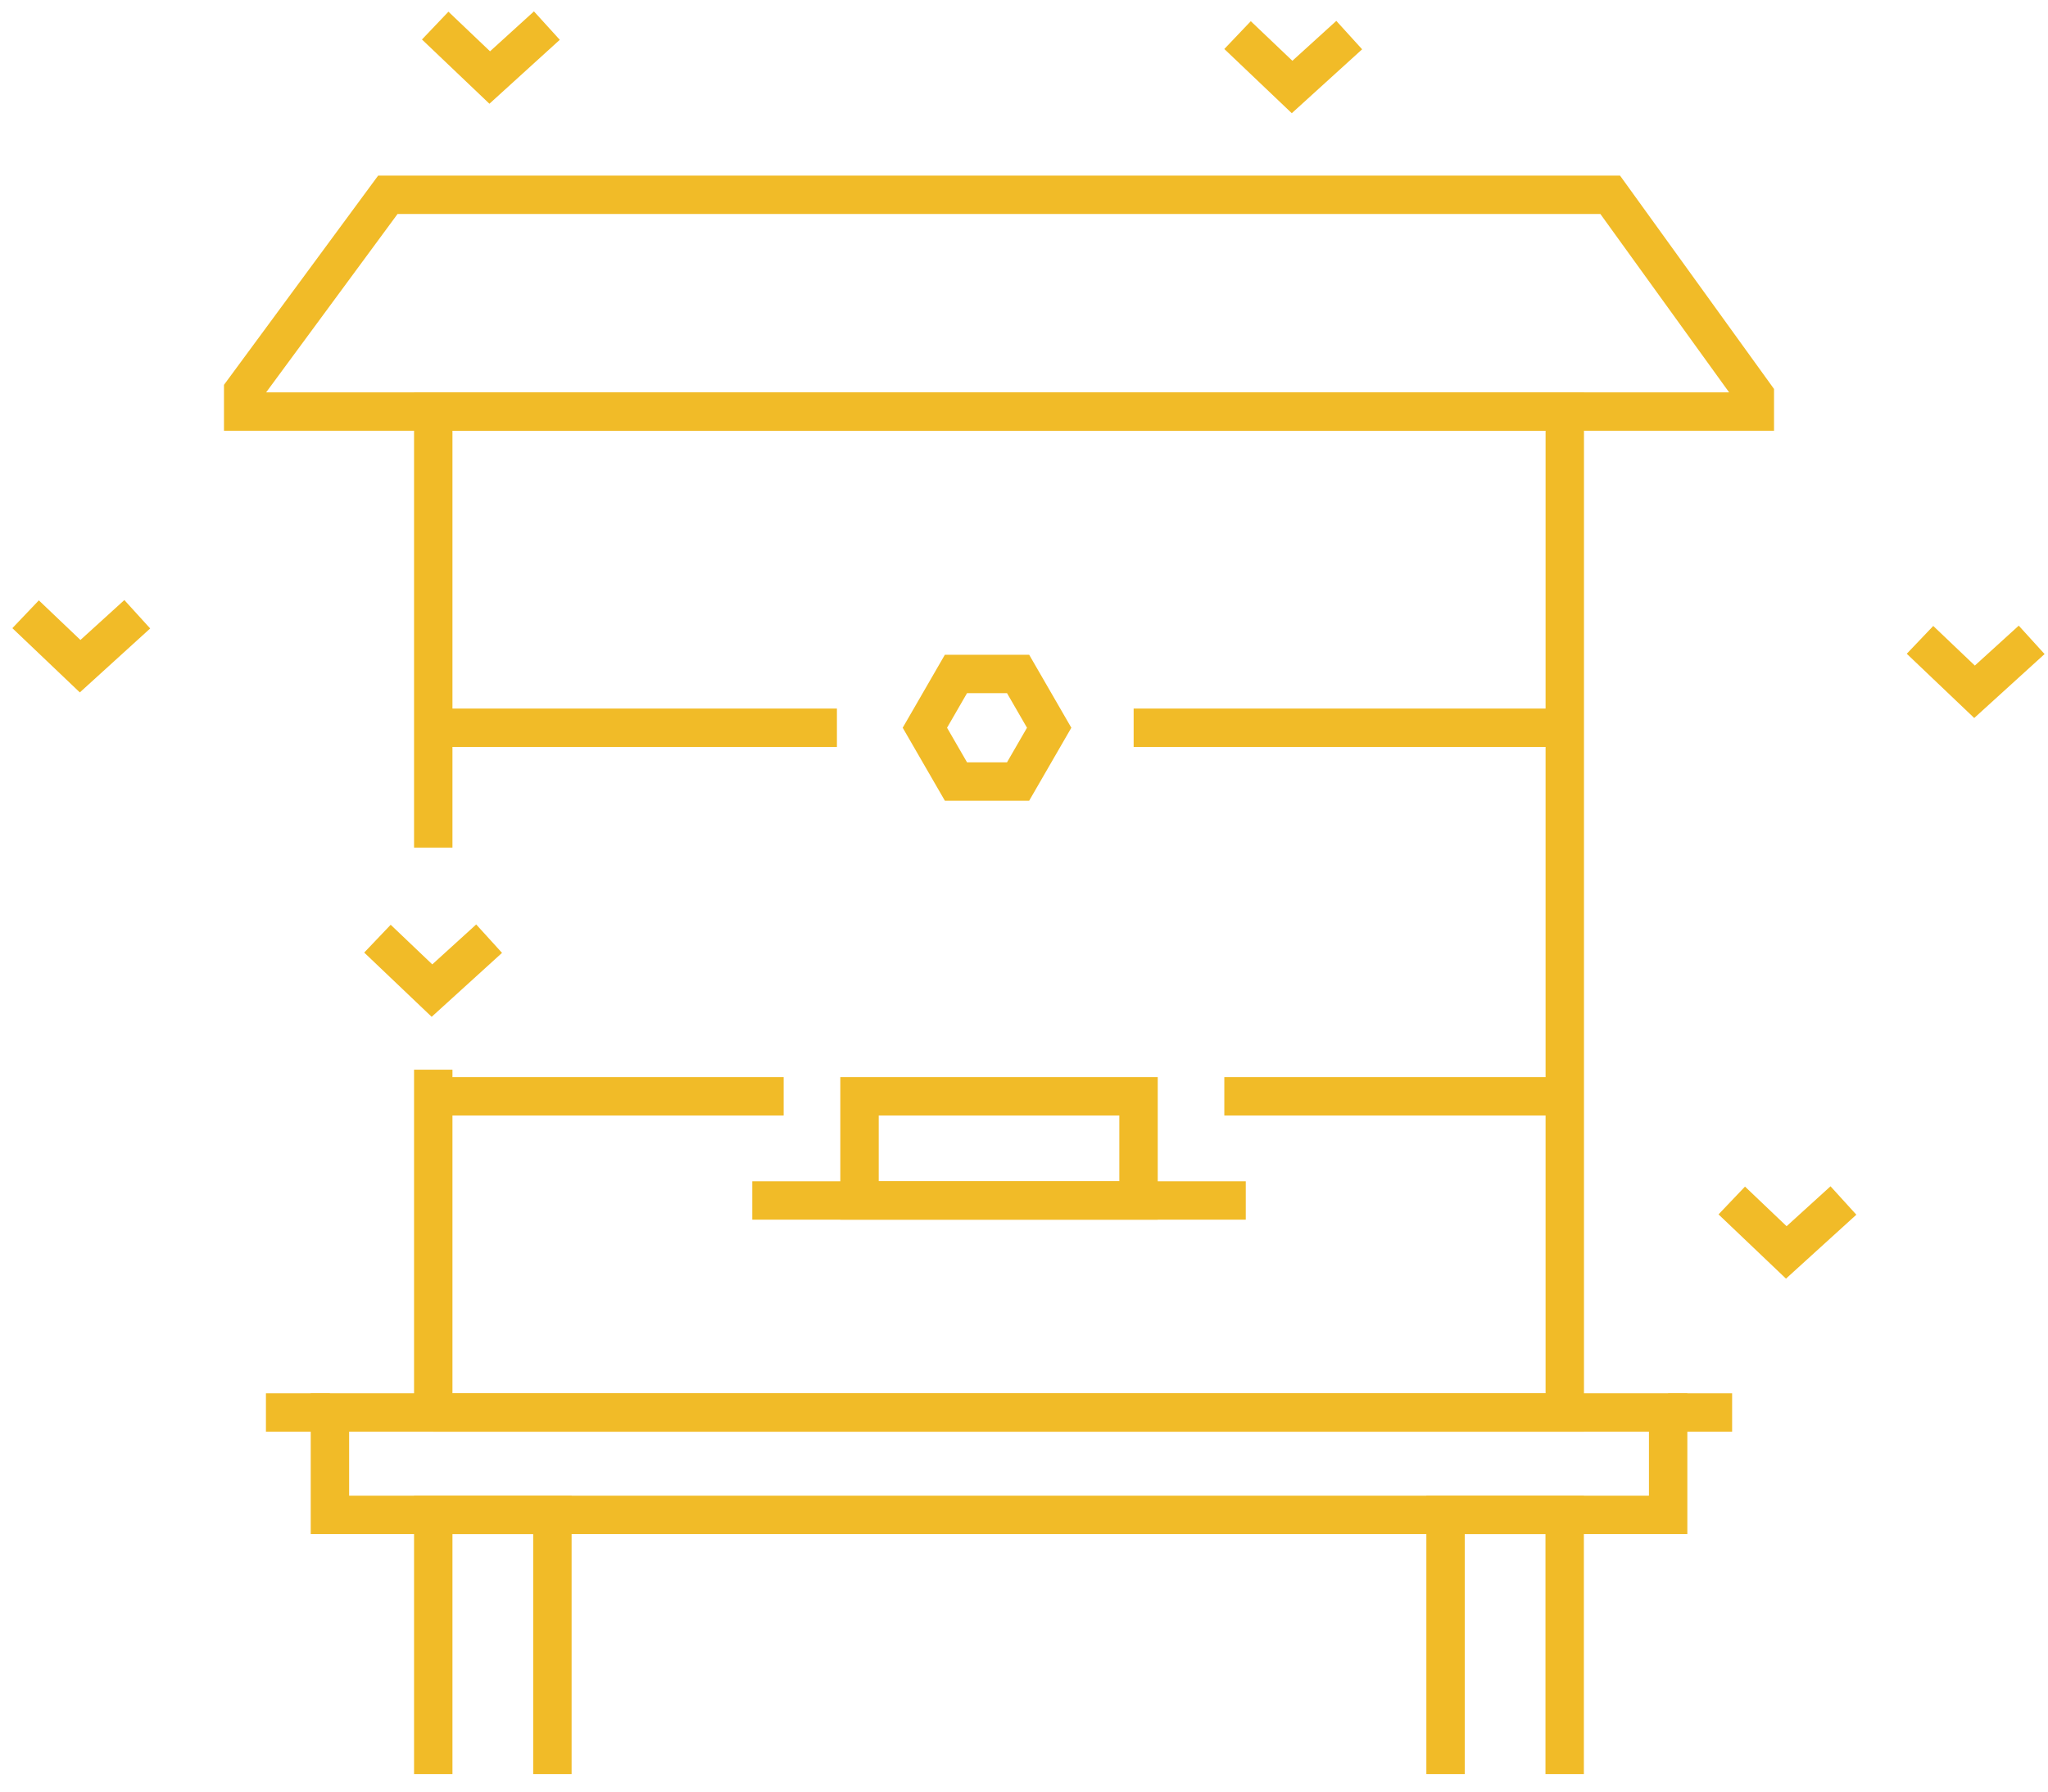 <?xml version="1.0" encoding="UTF-8"?>
<svg width="80px" height="70px" viewBox="0 0 80 70" version="1.1" xmlns="http://www.w3.org/2000/svg" xmlns:xlink="http://www.w3.org/1999/xlink">
    <title>icon/fact3</title>
    <g id="🖥--Desktop" stroke="none" stroke-width="1" fill="none" fill-rule="evenodd">
        <g id="2.1-About-Us---Our-Bees" transform="translate(-912, -1804)" stroke="#F1BB28">
            <g id="Fact-3" transform="translate(814, 1804)">
                <g id="icon/fact3" transform="translate(99, 0)">
                    <g id="Group-29">
                        <polyline id="Stroke-1" stroke-width="1.5" points="13.744 36.675 15.874 38.704 18.106 36.675"></polyline>
                        <g id="Group-8" transform="translate(0, 0.317)" stroke-width="1.5">
                            <polyline id="Stroke-2" points="66.647 46.588 68.777 48.617 71.009 46.588"></polyline>
                            <polyline id="Stroke-2-Copy" points="74 24.683 76.13 26.712 78.362 24.683"></polyline>
                            <polyline id="Stroke-2-Copy-2" points="16 0.683 18.13 2.712 20.362 0.683"></polyline>
                            <polyline id="Stroke-2-Copy-3" points="3.90798505e-14 23.683 2.13 25.712 4.362 23.683"></polyline>
                            <polyline id="Stroke-4" points="47.342 1.054 49.472 3.082 51.704 1.054"></polyline>
                            <polygon id="Stroke-6" points="67.548 15.763 8.499 15.763 8.499 14.966 14.151 7.293 61.898 7.293 67.548 15.123"></polygon>
                        </g>
                        <polyline id="Stroke-9" stroke-width="1.5" points="15.924 55.189 60.124 55.189 60.124 16.08 15.924 16.08 15.924 33.117"></polyline>
                        <polygon id="Stroke-10" stroke-width="1.5" points="38.769 26.332 36.342 26.332 35.128 28.434 36.342 30.535 38.769 30.535 39.983 28.434"></polygon>
                        <line x1="28.385" y1="46.904" x2="47.663" y2="46.904" id="Stroke-11" stroke-width="1.5"></line>
                        <line x1="43.283" y1="28.434" x2="60.125" y2="28.434" id="Stroke-12" stroke-width="1.5"></line>
                        <polygon id="Stroke-13" stroke-width="1.5" points="32.575 46.904 43.474 46.904 43.474 42.834 32.575 42.834"></polygon>
                        <line x1="15.924" y1="28.434" x2="31.692" y2="28.434" id="Stroke-14" stroke-width="1.5"></line>
                        <line x1="15.924" y1="42.834" x2="29.611" y2="42.834" id="Stroke-15" stroke-width="1.5"></line>
                        <line x1="46.825" y1="42.834" x2="60.121" y2="42.834" id="Stroke-16" stroke-width="1.5"></line>
                        <g id="Group-23" transform="translate(15, 58.316)" stroke-width="1.5">
                            <g id="Group-19">
                                <polyline id="Stroke-17" points="0.924 11 0.924 0.872 5.578 0.872 5.578 11"></polyline>
                            </g>
                            <g id="Group-22" transform="translate(40, 0)">
                                <polyline id="Stroke-20" points="0.467 11 0.467 0.872 5.12 0.872 5.12 11"></polyline>
                            </g>
                        </g>
                        <polygon id="Stroke-24" stroke-width="1.5" points="11.888 59.188 64.162 59.188 64.162 55.188 11.888 55.188"></polygon>
                        <line x1="11.887" y1="55.189" x2="9.388" y2="55.189" id="Stroke-25" stroke-width="1.5"></line>
                        <line x1="66.661" y1="55.189" x2="64.162" y2="55.189" id="Stroke-27" stroke-width="1.5"></line>
                        <line x1="15.924" y1="55.189" x2="15.924" y2="41.794" id="Stroke-28" stroke-width="1.5"></line>
                    </g>
                </g>
            </g>
        </g>
    </g>
</svg>